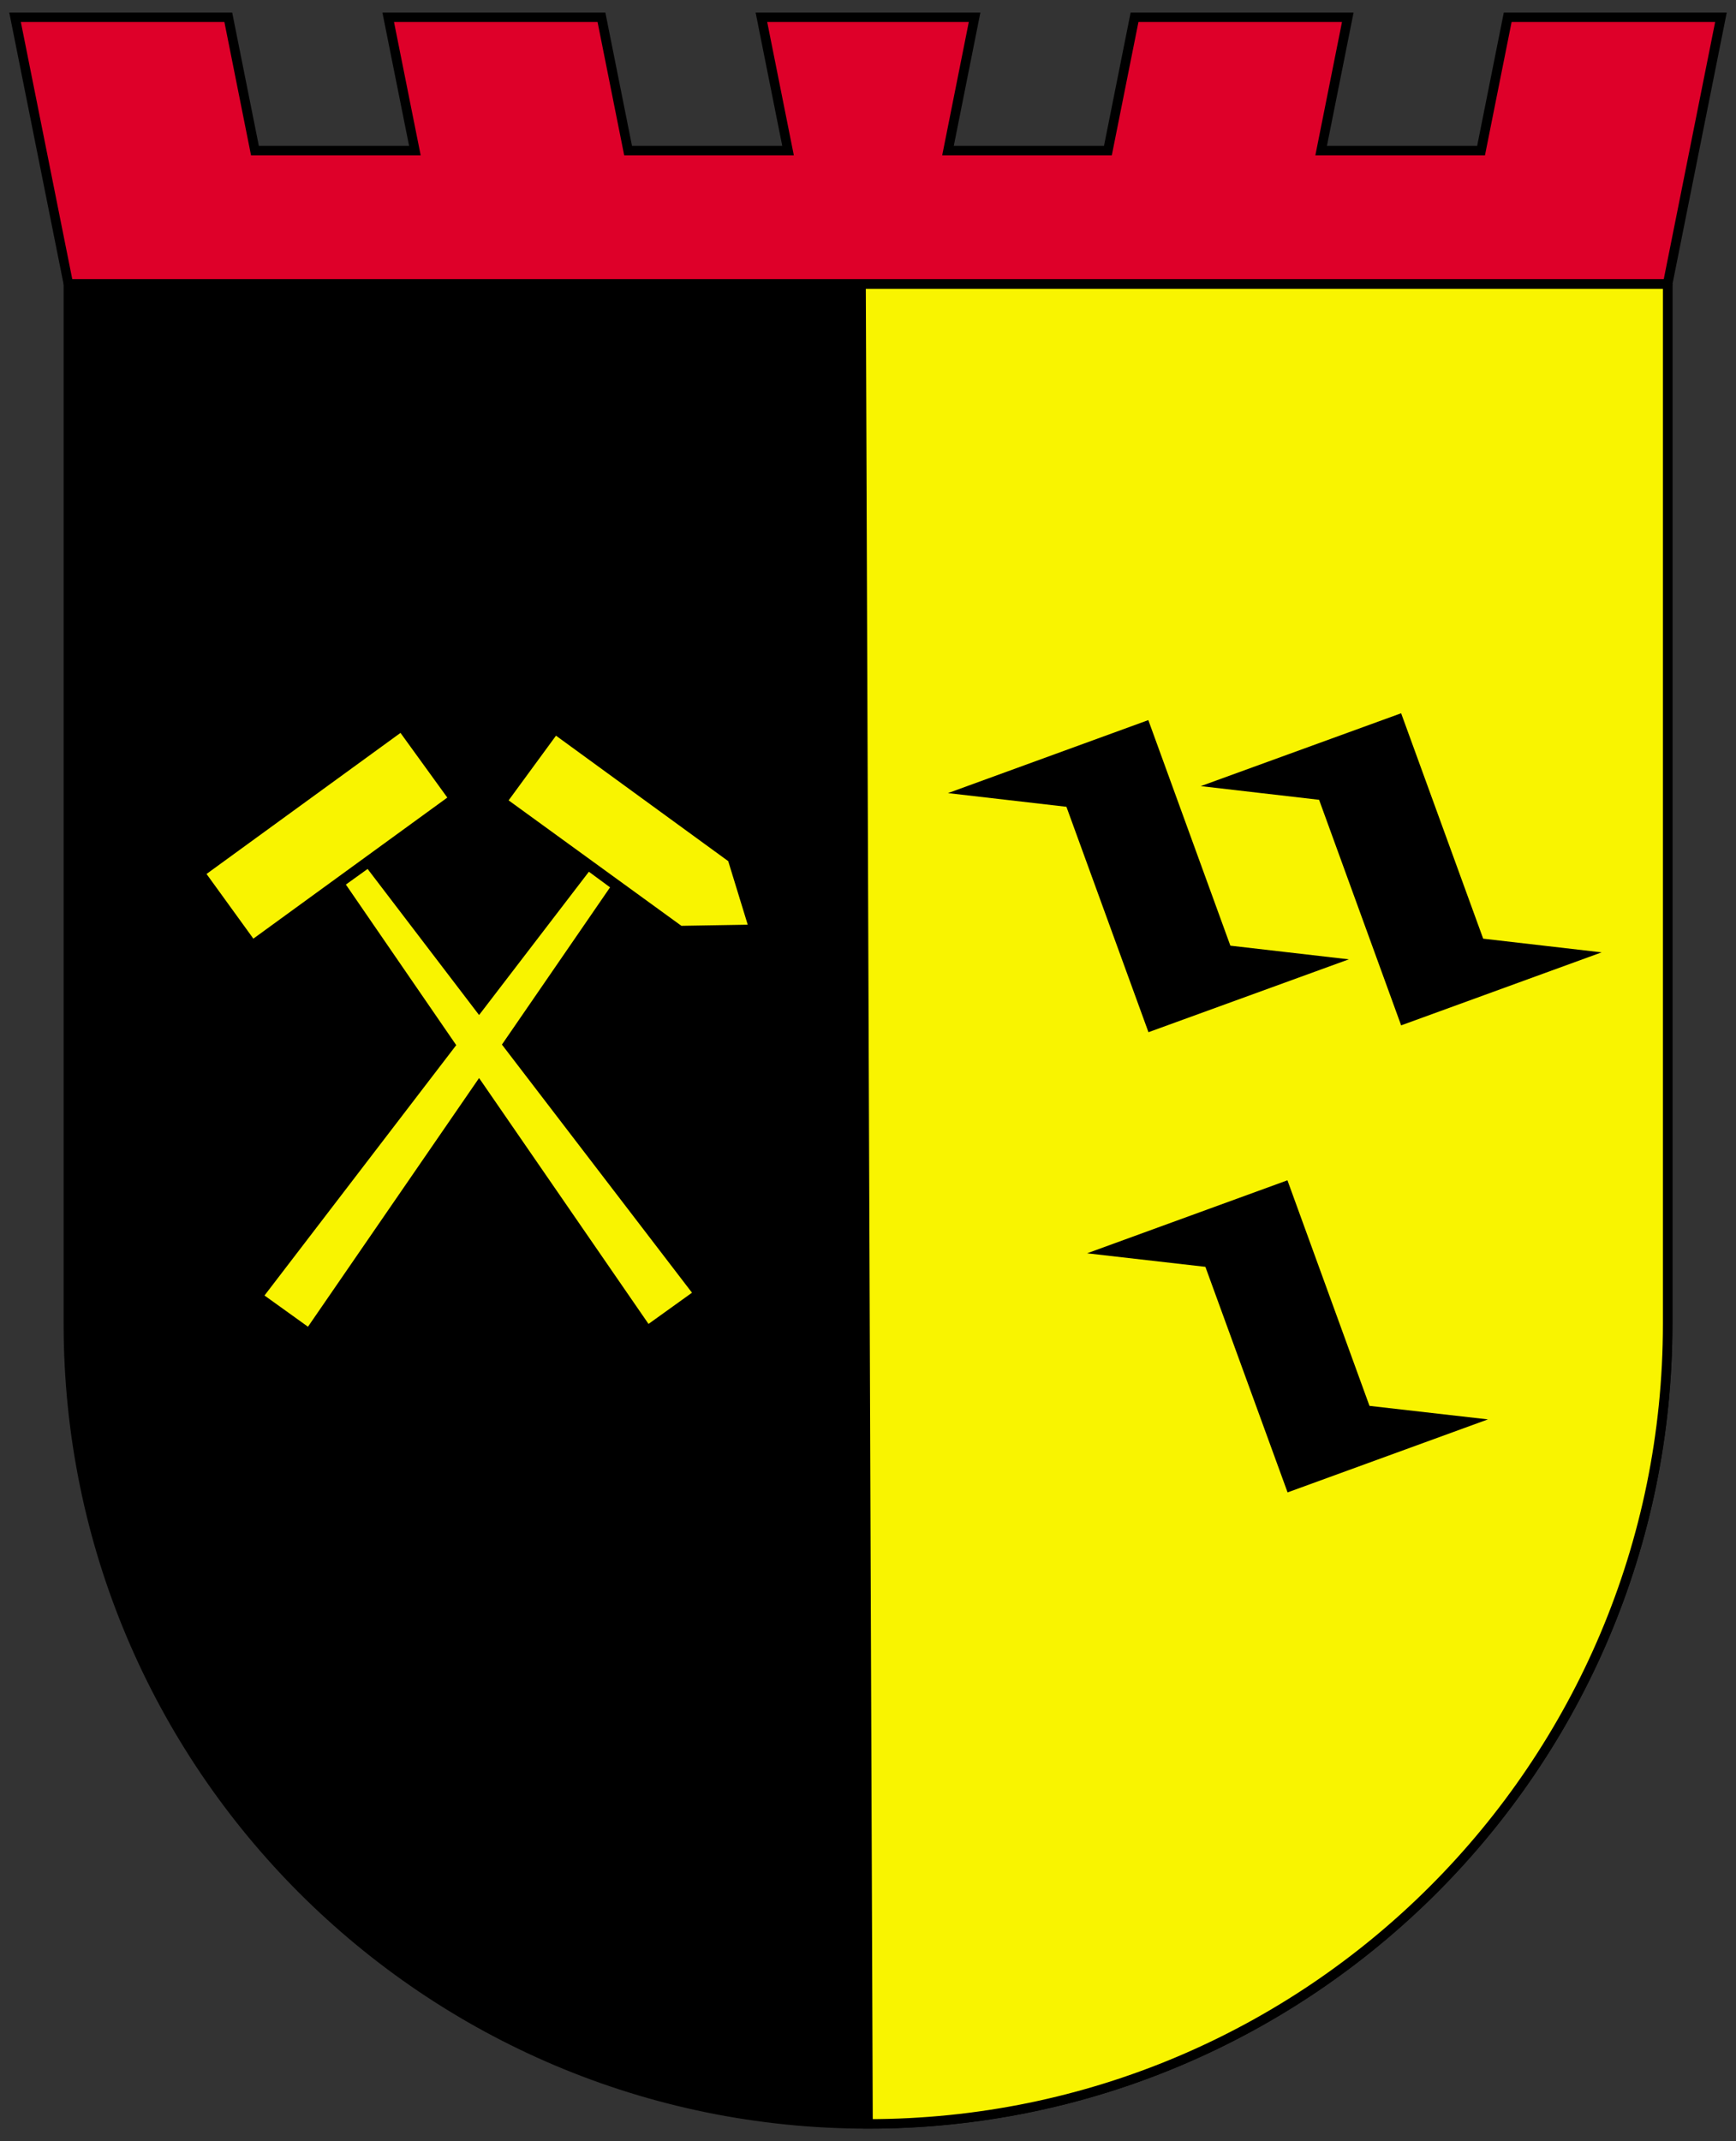 <?xml version="1.0" standalone="no"?>
<svg id="Stadwappen_Gladbeck" width="365" height="450" viewBox="0 0 365 450"
xmlns="http://www.w3.org/2000/svg" version="1.1">

  <rect x="0" y="0" width="365" height="450" fill="#333333" stroke="none"/>

  <path id="Schild_schwarz" style="fill:#000000;stroke:#000000;stroke-width:2"
     d="M 350.631,59.67 L 350.631,278.243 C 350.631,371.1 275.353,446.377 182.5,446.377 C 89.646,446.377 14.376,371.1 14.376,278.243 L 14.376,59.67 L 350.631,59.67" />

  <path id="Schild_gold" style="fill:#f9f400;stroke:#000000;stroke-width:2"
     d="M 350.631,59.67 L 350.631,278.243 C 350.631,371.1 275.353,446.377 182.504,446.377 L 181.039,59.67 L 350.631,59.67" />

  <path id="Mauerkrone_rot" style="fill:#de0029;stroke:#000000;stroke-width:2"
     d="M 14.376,59.67 L 3.163,3.623 L 47.998,3.623 L 53.601,31.65 L 87.231,31.65 L 81.621,3.623 L 126.456,3.623 L 132.059,31.65 L 165.689,31.65 L 160.086,3.623 L 204.913,3.623 L 199.319,31.65 L 232.941,31.65 L 238.543,3.623 L 283.378,3.623 L 277.776,31.65 L 311.399,31.65 L 317.001,3.623 L 361.836,3.623 L 350.631,59.67 L 14.376,59.67" />

  <path id="Bergmannshaemmer_gold" style="fill:#f9f400"
     d="M 84.205,154.032 L 43.423,183.681 L 53.267,197.274 L 94.049,167.626 L 84.205,154.032 z M 116.9,154.618 L 106.939,168.212 L 143.267,194.579 L 157.213,194.345 L 153.111,180.985 L 116.9,154.618 z M 77.291,182.626 L 72.72,185.907 L 95.924,219.657 L 55.611,272.274 L 64.752,278.837 L 100.728,226.571 L 136.353,278.251 L 145.494,271.688 L 105.533,219.54 L 128.267,186.493 L 123.814,183.212 L 100.728,213.329 L 77.291,182.626" />

  <path id="Wolfsangeln_schwarz" style="fill:#000000"
     d="M 294.594,149.906 L 252.469,165.219 L 277.344,168.094 L 294.594,215.5 L 336.75,200.156 L 311.844,197.281 L 294.594,149.906 z M 241.438,151.344 L 199.312,166.688 L 224.219,169.562 L 241.469,216.938 L 283.594,201.625 L 258.688,198.75 L 241.438,151.344 z M 270.688,248.062 L 228.562,263.406 L 253.438,266.25 L 270.719,313.656 L 312.844,298.312 L 287.938,295.469 L 270.688,248.062" />

</svg>